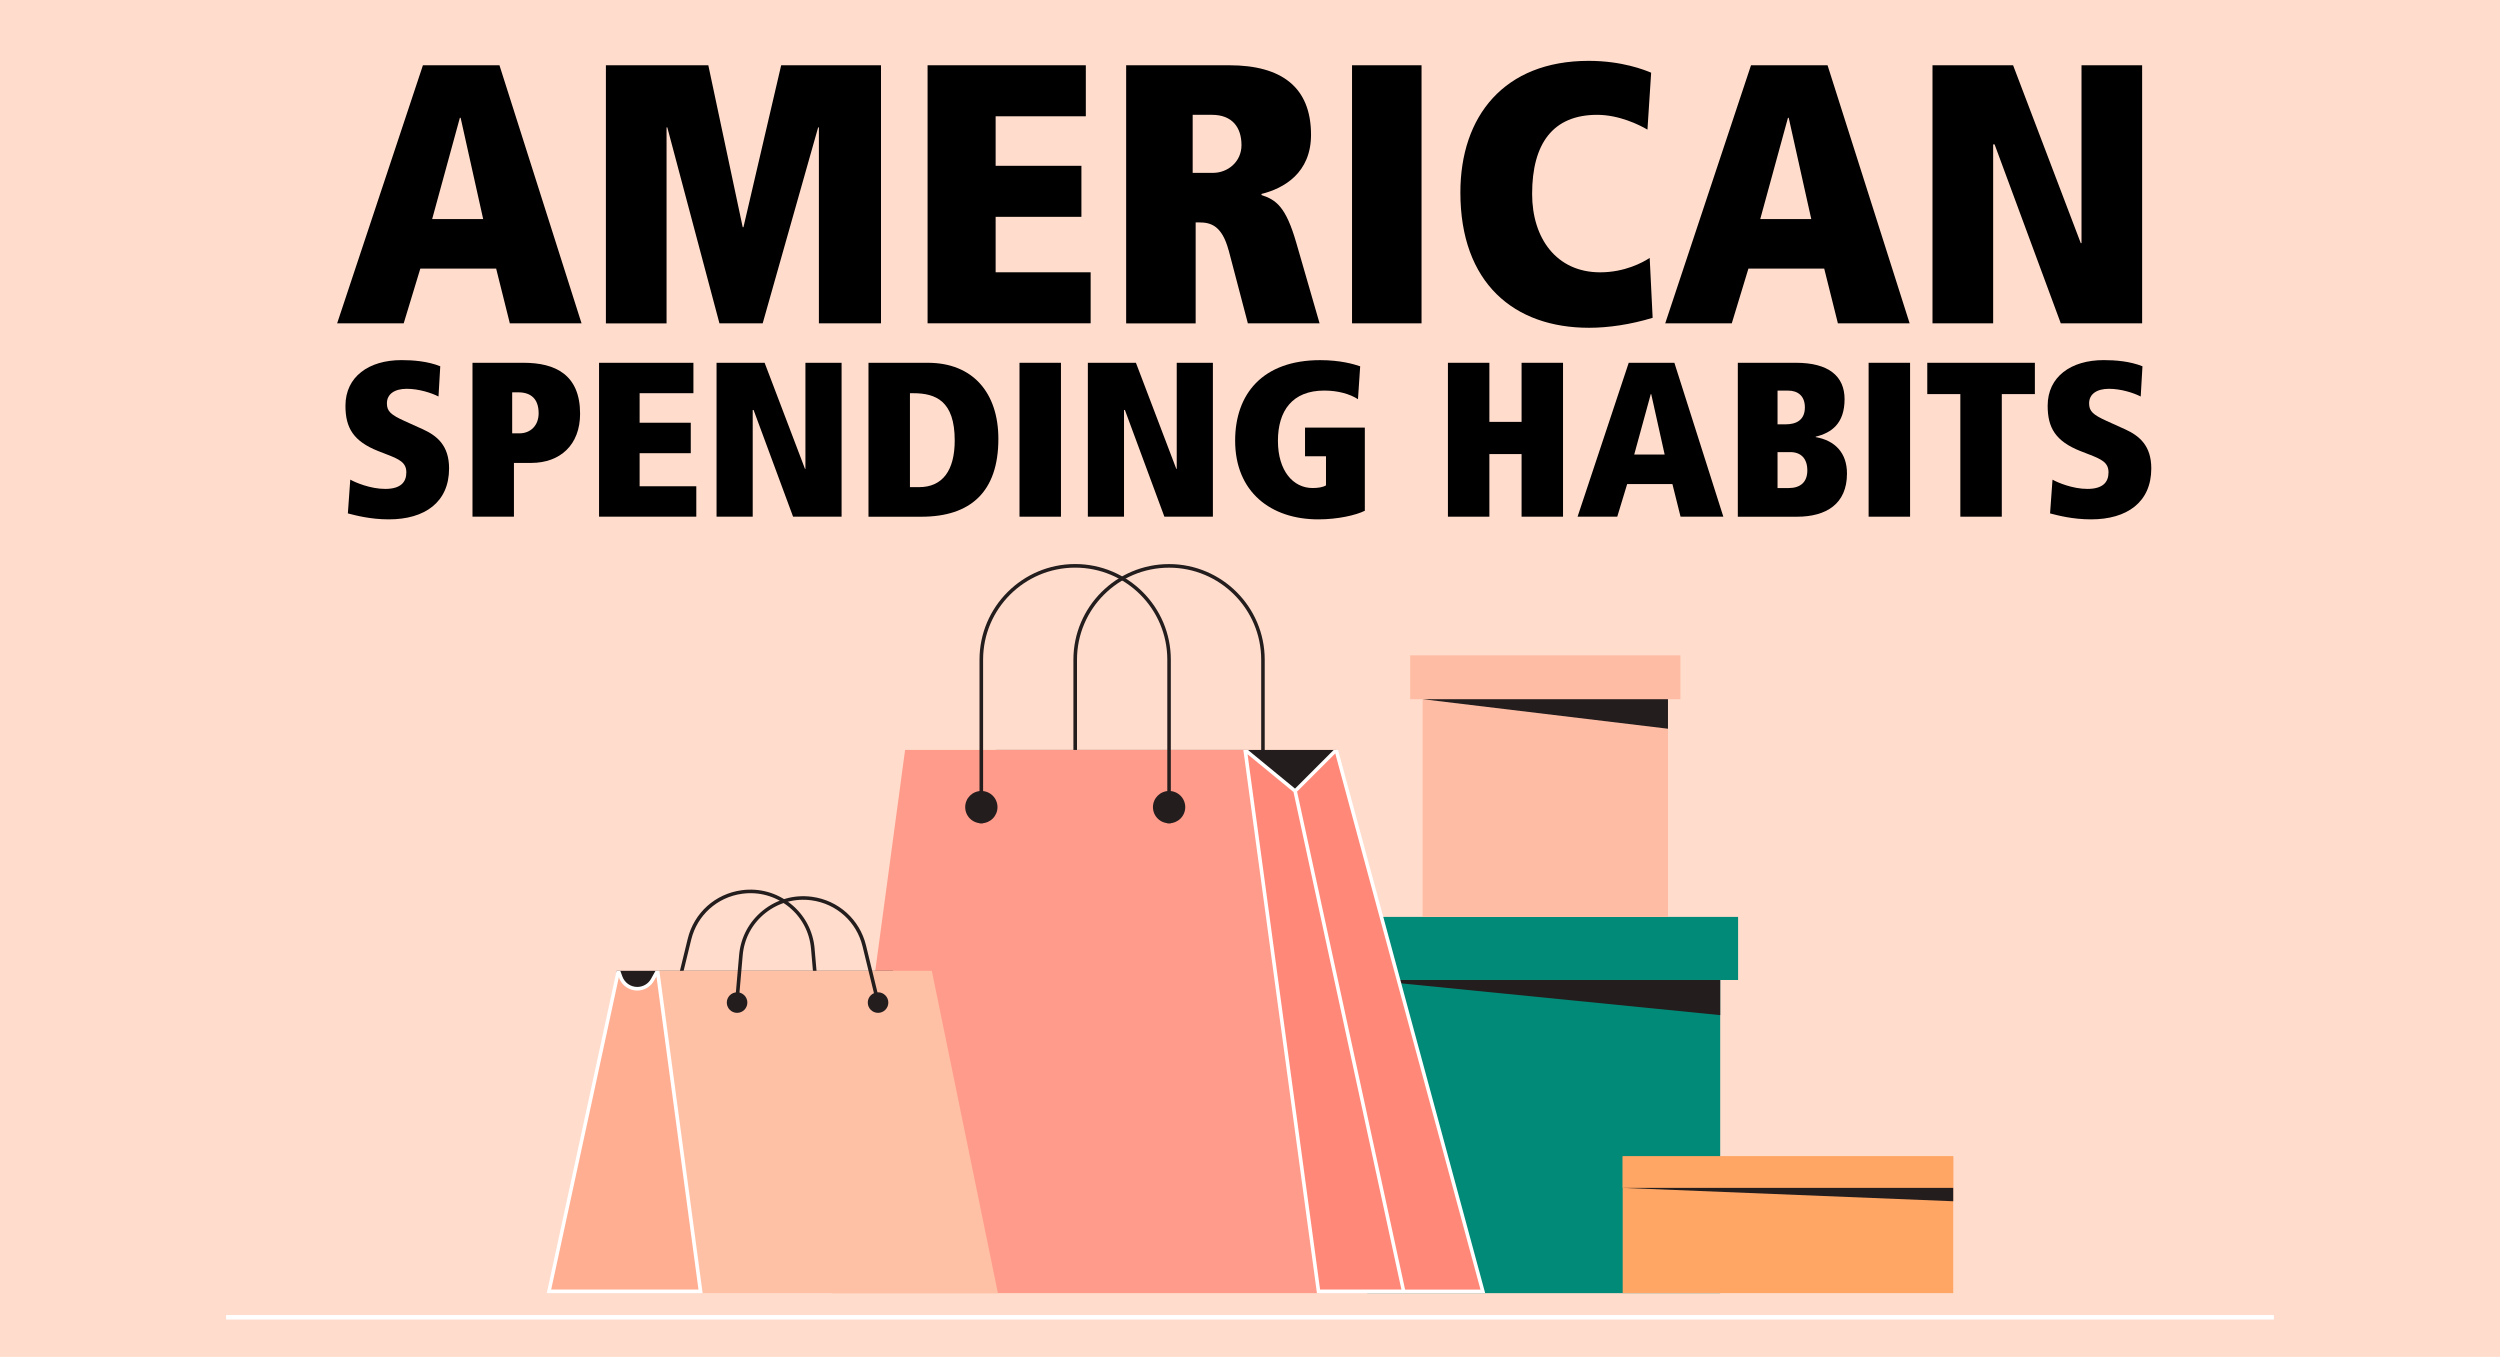 <svg viewBox="0 0 737 400" height="400" width="737" xmlns="http://www.w3.org/2000/svg" id="american_spending"><rect style="fill:#ffdccc; stroke-width:0px;" height="400" width="737"></rect><rect style="fill:#fff; stroke-width:0px;" height="1.33" width="603.7" y="387.67" x="66.65"></rect><rect style="fill:#018a77; stroke-width:0px;" height="92.32" width="104.04" y="288.9" x="403.07"></rect><rect style="fill:#018a77; stroke-width:0px;" height="18.6" width="114.59" y="270.3" x="397.8"></rect><polygon style="fill:#231d1e; stroke-width:0px;" points="507.12 288.9 507.12 299.26 403.07 288.9 507.12 288.9"></polygon><rect style="fill:#ffbca4; stroke-width:0px;" height="64.18" width="72.33" y="206.12" x="419.39"></rect><rect style="fill:#ffbca4; stroke-width:0px;" height="12.93" width="79.66" y="193.19" x="415.72"></rect><polygon style="fill:#231d1e; stroke-width:0px;" points="491.72 206.12 491.72 214.83 419.39 206.12 491.72 206.12"></polygon><path style="fill:#231d1e; stroke-width:0px;" d="m372.86,240.43h-1.06v-45.95c0-14.96-12.18-27.13-27.15-27.13s-27.15,12.17-27.15,27.13v45.95h-1.06v-45.95c0-15.54,12.65-28.19,28.2-28.19s28.2,12.64,28.2,28.19v45.95Z"></path><polygon style="fill:#231d1e; stroke-width:0px;" points="415.46 380.16 403.09 288.9 403.09 288.9 400.57 270.3 394.46 225.14 393.91 221.09 293.59 221.09 291.85 233.93 290.69 242.49 280.76 315.77 276.2 349.45 271.97 380.69 415.53 380.69 415.46 380.16"></polygon><polygon style="fill:#ff9b8a; stroke-width:0px;" points="385.95 360.41 367.15 221.15 367.14 221.09 266.82 221.09 258.03 286.2 257.7 288.62 257.31 291.49 257.1 293.09 256.51 297.47 245.27 380.69 245.2 381.22 388.76 381.22 388.69 380.69 385.95 360.41"></polygon><polygon style="fill:#ff8878; stroke-width:0px;" points="393.91 221.09 381.8 233.19 367.08 221.09 388.7 380.69 437.15 380.69 393.91 221.09"></polygon><path style="fill:#fff; stroke-width:0px;" d="m413.16,290.11l-.33-1.21-5.04-18.6-13.33-49.21h-1.3s-11.39,11.39-11.39,11.39l-8.91-7.32-1.06-.87-3.89-3.2h-1.37l21.62,159.6.07.53h49.6l-24.68-91.11Zm-24,90.05l-21.38-157.81,4.02,3.3,1.06.87,8.46,6.96,21.75,100.26,10.07,46.42h-23.98Zm13.91-51.41l-20.69-95.39,11.26-11.25.82,3.04,12.23,45.16,5.04,18.6.29,1.08,24.43,90.19h-22.23l-11.15-51.41Z"></path><circle style="fill:#231d1e; stroke-width:0px;" r="4.76" cy="237.94" cx="289.3"></circle><circle style="fill:#231d1e; stroke-width:0px;" r="4.76" cy="237.94" cx="344.65"></circle><path style="fill:#231d1e; stroke-width:0px;" d="m345.18,242.69h-1.06v-48.22c0-14.96-12.18-27.13-27.15-27.13s-27.15,12.17-27.15,27.13v48.22h-1.06v-48.22c0-15.54,12.65-28.19,28.2-28.19s28.2,12.64,28.2,28.19v48.22Z"></path><polygon style="fill:#231d1e; stroke-width:0px;" points="282.6 380.69 195.07 380.69 195 380.16 181.77 286.2 181.77 286.2 263.24 286.2 282.6 380.69"></polygon><path style="fill:#231d1e; stroke-width:0px;" d="m240.15,279.63c-.45-5.23-2.96-9.92-7.07-13.2-4.1-3.28-9.23-4.7-14.44-3.99-7.8,1.06-14.04,6.68-15.9,14.32l-4.08,16.73,1.03.25,4.08-16.73c1.76-7.21,7.65-12.52,15.01-13.53,4.92-.67,9.76.67,13.64,3.76,3.88,3.1,6.25,7.52,6.67,12.47l1.36,15.67,1.05-.09-1.36-15.67Z"></path><polygon style="fill:#ffc1a6; stroke-width:0px;" points="294.18 381.22 206.65 381.22 206.58 380.69 193.84 286.2 274.7 286.2 294.18 381.22"></polygon><path style="fill:#ffae92; stroke-width:0px;" d="m193.85,286.19l-1.46,2.62c-.92,1.66-2.68,2.68-4.58,2.66-2.18-.02-4.11-1.39-4.84-3.44l-.66-1.85-20.47,94.5h44.68l-12.68-94.5Z"></path><path style="fill:#fff; stroke-width:0px;" d="m207.06,380.69l-12.68-94.5h-1.14l-1.31,2.37c-.82,1.48-2.38,2.39-4.07,2.39h-.04c-1.95-.02-3.69-1.26-4.35-3.09l-.6-1.67h-1.1s-20.58,95.02-20.58,95.02h45.94l-.07-.53Zm-24.62-92.57l.03.1c.08.22.17.43.27.63.95,1.9,2.91,3.15,5.06,3.16h.05c2.07,0,3.99-1.12,4.99-2.94l.68-1.23,12.39,92.32h-43.42l19.7-90.93.24-1.11Z"></path><circle style="fill:#231d1e; stroke-width:0px;" r="3.03" cy="295.56" cx="217.29"></circle><circle style="fill:#231d1e; stroke-width:0px;" r="3.03" cy="295.56" cx="258.85"></circle><path style="fill:#231d1e; stroke-width:0px;" d="m217.58,297.33l-1.05-.09,1.36-15.67c.45-5.23,2.96-9.92,7.07-13.2,4.1-3.28,9.23-4.7,14.44-3.99,7.79,1.06,14.04,6.68,15.9,14.32l4.08,16.73-1.03.25-4.08-16.73c-1.76-7.21-7.65-12.52-15.01-13.53-4.92-.67-9.76.67-13.64,3.76-3.88,3.1-6.25,7.52-6.67,12.47l-1.36,15.67Z"></path><rect style="fill:#ffa664; stroke-width:0px;" height="40.33" width="97.44" y="340.88" x="478.37"></rect><rect style="fill:#ffa664; stroke-width:0px;" height="9.31" width="97.44" y="340.88" x="478.37"></rect><polygon style="fill:#231d1e; stroke-width:0px;" points="478.37 350.19 575.81 350.19 575.81 354.13 478.37 350.19"></polygon><path style="stroke-width:0px;" d="m146.25,79.19h-22.34l-4.9,16.13h-19.62l25.29-76.08h22.56l24.2,76.08h-21.14l-4.03-16.13Zm-10.46-44.47h-.22l-8.17,29.86h15.04l-6.65-29.86Z"></path><path style="stroke-width:0px;" d="m196.72,37.56h-.22v57.77h-17.88V19.24h30.19l10.14,47.74h.22l11.12-47.74h29.43v76.08h-18.31v-57.77h-.22l-16.35,57.77h-12.75l-15.37-57.77Z"></path><path style="stroke-width:0px;" d="m273.45,19.24h46.65v15.04h-26.59v14.6h25.29v15.04h-25.29v16.35h28.01v15.04h-48.07V19.24Z"></path><path style="stroke-width:0px;" d="m362.18,73.74c-1.96-7.3-5.34-8.17-8.61-8.17h-1.09v29.76h-20.49V19.24h30.41c15.37,0,24.09,6.43,24.09,20.49,0,11.23-7.96,15.8-14.6,17.44v.33c4.36,1.42,7.19,3.49,10.25,14.06l6.87,23.76h-21.14l-5.67-21.58Zm-4.58-22.78c4.36,0,8.39-3.27,8.39-8.17,0-5.23-2.72-8.94-8.72-8.94h-5.67v17.11h5.99Z"></path><path style="stroke-width:0px;" d="m398.58,19.24h20.49v76.08h-20.49V19.24Z"></path><path style="stroke-width:0px;" d="m487.2,93.69c-6.43,1.96-12.97,2.94-18.75,2.94-22.13,0-37.93-13.19-37.93-39.89,0-22.45,12.86-38.8,37.82-38.8,9.92,0,16.57,2.72,18.42,3.49l-1.09,16.78c-2.4-1.42-8.39-4.36-14.82-4.36-13.08,0-19.18,8.5-19.18,23.32,0,13.08,7.19,23.11,20.05,23.11,7.3,0,12.64-2.94,14.61-4.25l.87,17.66Z"></path><path style="stroke-width:0px;" d="m537.77,79.19h-22.34l-4.9,16.13h-19.62l25.29-76.08h22.56l24.2,76.08h-21.15l-4.03-16.13Zm-10.46-44.47h-.22l-8.17,29.86h15.04l-6.65-29.86Z"></path><path style="stroke-width:0px;" d="m588.02,42.57h-.44v52.75h-17.88V19.24h23.76l19.95,52.43h.22V19.24h17.87v76.08h-23.98l-19.51-52.75Z"></path><path style="stroke-width:0px;" d="m103.28,141.4c1.5.85,5.92,2.73,10.27,2.73,4.62,0,6.24-2.02,6.24-4.88s-2.02-3.83-5.53-5.2l-2.67-1.04c-7.48-2.93-9.75-6.96-9.75-13.39,0-8.58,6.89-13.46,16.51-13.46,3.45,0,7.74.33,11.44,1.82l-.52,8.91c-2.15-1.1-5.85-2.27-9.36-2.27s-5.85,1.49-5.85,4.29c0,2.34,1.17,3.38,5.2,5.2l5.46,2.47c4.1,1.88,7.67,4.75,7.67,11.51,0,9.95-7.15,15.02-17.75,15.02-5.46,0-9.82-1.17-12.09-1.76l.71-9.95Z"></path><path style="stroke-width:0px;" d="m151.51,152.32h-12.22v-45.37h15.08c9.43,0,16.64,3.58,16.64,15.02,0,9.17-5.85,14.5-14.43,14.5h-5.07v15.86Zm1.62-24.57c3.25,0,5.66-2.28,5.66-5.92,0-4.23-2.27-6.17-5.98-6.17h-1.82v12.09h2.15Z"></path><path style="stroke-width:0px;" d="m176.6,106.95h27.82v8.97h-15.86v8.71h15.08v8.97h-15.08v9.75h16.71v8.97h-28.67v-45.37Z"></path><path style="stroke-width:0px;" d="m222.16,120.86h-.26v31.46h-10.66v-45.37h14.17l11.9,31.27h.13v-31.27h10.66v45.37h-14.3l-11.64-31.46Z"></path><path style="stroke-width:0px;" d="m256.03,106.95h17.49c13.33,0,20.8,8.91,20.8,22.43,0,15.73-8.32,22.95-22.69,22.95h-15.6v-45.37Zm12.22,36.66h2.67c7.02,0,10.53-5,10.53-13.78,0-11.64-5.59-13.91-12.22-13.91h-.98v27.69Z"></path><path style="stroke-width:0px;" d="m300.55,106.95h12.22v45.37h-12.22v-45.37Z"></path><path style="stroke-width:0px;" d="m331.62,120.86h-.26v31.46h-10.66v-45.37h14.17l11.9,31.27h.13v-31.27h10.66v45.37h-14.3l-11.64-31.46Z"></path><path style="stroke-width:0px;" d="m384.73,126.06h17.62v24.51c-2.6,1.3-7.93,2.54-13.72,2.54-13.98,0-24.51-8.06-24.51-23.21,0-13.72,8.06-23.73,25.09-23.73,5.92,0,9.88,1.17,11.77,1.82l-.65,9.69c-2.34-1.5-5.79-2.54-9.95-2.54-9.42,0-13.65,5.98-13.65,14.82s4.49,13.91,10.21,13.91c1.56,0,2.99-.2,3.96-.78v-8.58h-6.18v-8.45Z"></path><path style="stroke-width:0px;" d="m448.56,133.86h-9.49v18.46h-12.22v-45.37h12.22v17.42h9.49v-17.42h12.22v45.37h-12.22v-18.46Z"></path><path style="stroke-width:0px;" d="m493.02,142.7h-13.33l-2.92,9.62h-11.7l15.08-45.37h13.46l14.43,45.37h-12.61l-2.4-9.62Zm-6.24-26.52h-.13l-4.88,17.81h8.97l-3.96-17.81Z"></path><path style="stroke-width:0px;" d="m512.32,106.95h17.16c9.62,0,14.3,3.96,14.3,10.73,0,7.28-3.97,9.95-8.52,11.05v.13c5.66.97,9.23,4.62,9.23,10.73,0,8.97-6.11,12.74-14.76,12.74h-17.42v-45.37Zm14.11,18.14c2.99,0,5.65-1.17,5.65-5,0-3.38-2.08-4.94-4.94-4.94h-3.12v9.95h2.41Zm.84,18.79c3.51,0,5.53-1.76,5.53-5.2s-1.82-5.4-5.01-5.4h-3.77v10.6h3.25Z"></path><path style="stroke-width:0px;" d="m550.87,106.95h12.22v45.37h-12.22v-45.37Z"></path><path style="stroke-width:0px;" d="m577.91,116.18h-9.75v-9.23h31.72v9.23h-9.75v36.14h-12.22v-36.14Z"></path><path style="stroke-width:0px;" d="m605.08,141.4c1.49.85,5.92,2.73,10.27,2.73,4.62,0,6.24-2.02,6.24-4.88s-2.01-3.83-5.52-5.2l-2.67-1.04c-7.48-2.93-9.75-6.96-9.75-13.39,0-8.58,6.89-13.46,16.51-13.46,3.45,0,7.74.33,11.44,1.82l-.52,8.91c-2.15-1.1-5.85-2.27-9.36-2.27s-5.85,1.49-5.85,4.29c0,2.34,1.17,3.38,5.2,5.2l5.46,2.47c4.1,1.88,7.67,4.75,7.67,11.51,0,9.95-7.15,15.02-17.75,15.02-5.46,0-9.82-1.17-12.09-1.76l.72-9.95Z"></path></svg>